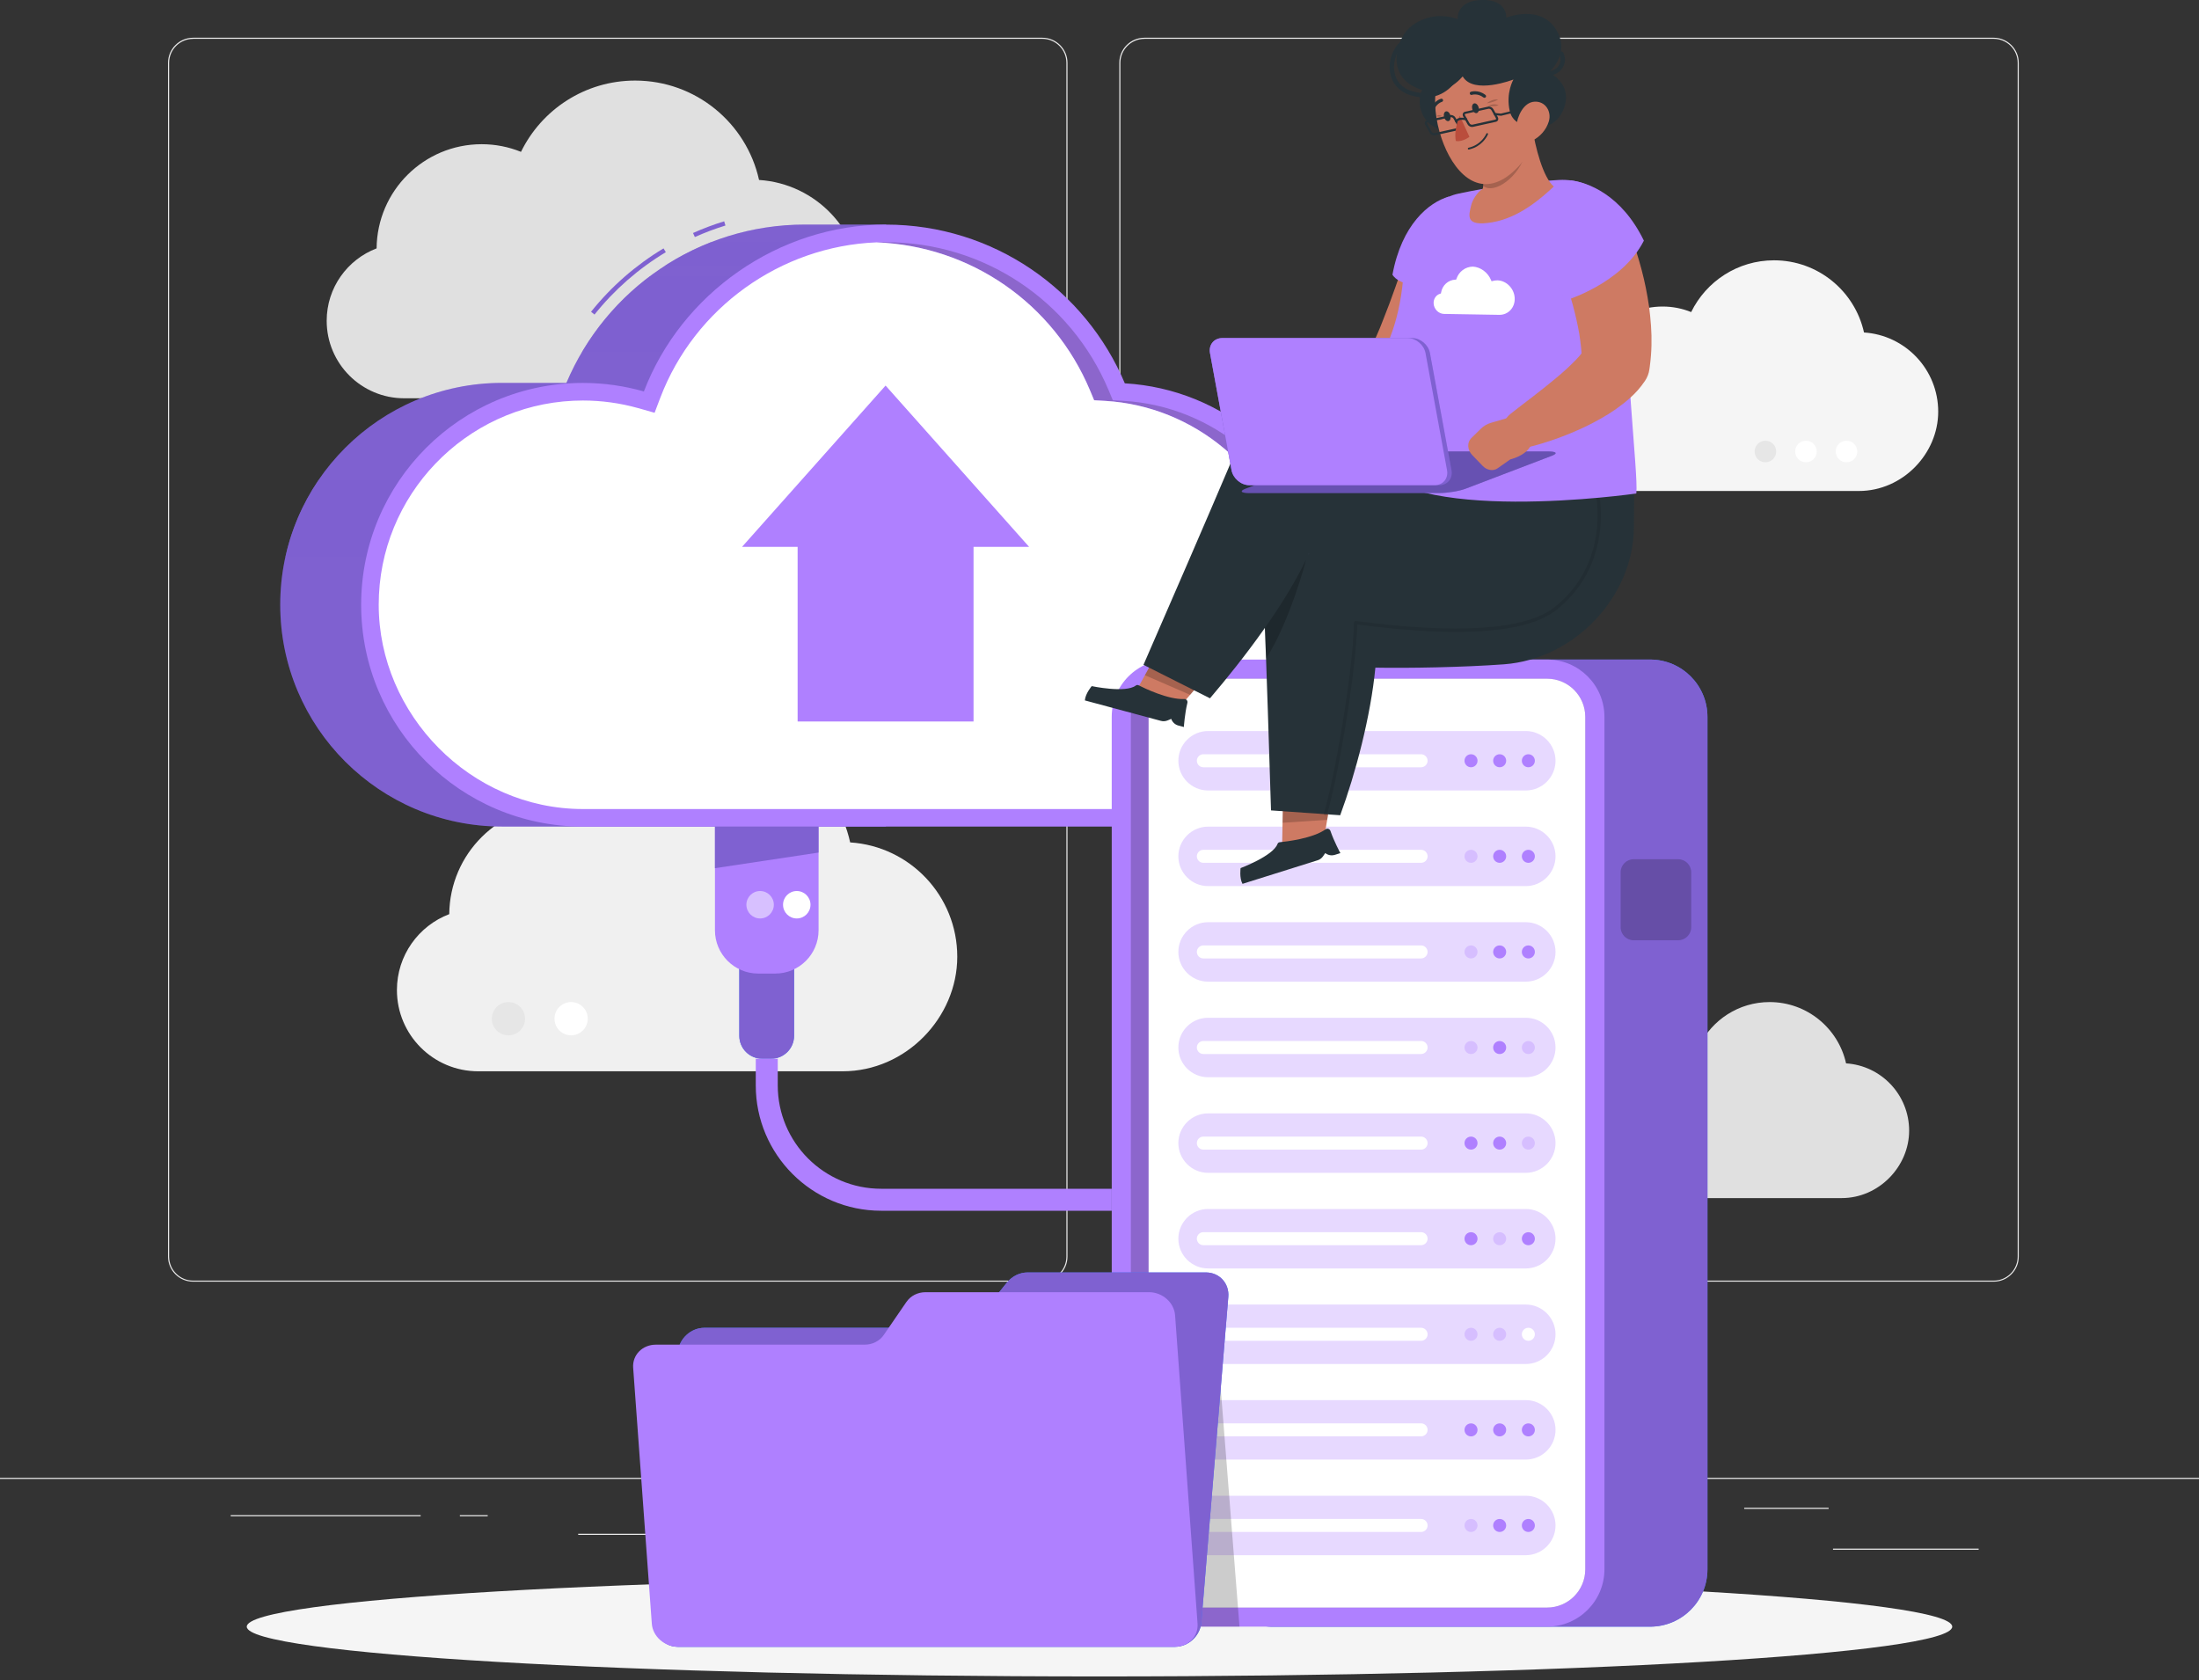 <svg xmlns="http://www.w3.org/2000/svg" width="500" height="382" viewBox="0 0 500 382" fill="none"><rect x="0" y="0" width="500" height="382" fill="#333333" stroke="none"/><g clip-path="url(#clip0_2731_2900)"><path d="M500 336.03H0V336.28H500V336.03Z" fill="#EBEBEB"></path><path d="M449.901 352.13H416.781V352.38H449.901V352.13Z" fill="#EBEBEB"></path><path d="M331.221 354.84H322.531V355.09H331.221V354.84Z" fill="#EBEBEB"></path><path d="M415.784 342.84H396.594V343.09H415.784V342.84Z" fill="#EBEBEB"></path><path d="M95.651 344.521H52.461V344.771H95.651V344.521Z" fill="#EBEBEB"></path><path d="M110.893 344.521H104.562V344.771H110.893V344.521Z" fill="#EBEBEB"></path><path d="M225.149 348.75H131.469V349H225.149V348.75Z" fill="#EBEBEB"></path><path d="M237.013 291.43H43.913C40.763 291.43 38.203 288.87 38.203 285.72V14.29C38.203 11.14 40.763 8.58 43.913 8.58H237.013C240.163 8.58 242.723 11.14 242.723 14.29V285.72C242.723 288.87 240.163 291.43 237.013 291.43ZM43.913 8.84C40.903 8.84 38.453 11.29 38.453 14.3V285.73C38.453 288.74 40.903 291.19 43.913 291.19H237.013C240.023 291.19 242.473 288.74 242.473 285.73V14.29C242.473 11.28 240.023 8.83 237.013 8.83H43.913V8.84Z" fill="#EBEBEB"></path><path d="M453.31 291.43H260.21C257.06 291.43 254.5 288.87 254.5 285.72V14.29C254.5 11.14 257.06 8.58 260.21 8.58H453.31C456.46 8.58 459.02 11.14 459.02 14.29V285.72C459.02 288.87 456.46 291.43 453.31 291.43ZM260.21 8.84C257.2 8.84 254.75 11.29 254.75 14.3V285.73C254.75 288.74 257.2 291.19 260.21 291.19H453.31C456.32 291.19 458.77 288.74 458.77 285.73V14.29C458.77 11.28 456.32 8.83 453.31 8.83H260.21V8.84Z" fill="#EBEBEB"></path><path d="M85.631 56.48C85.741 43.38 96.391 32.79 109.521 32.79C112.681 32.79 115.701 33.41 118.461 34.53C123.151 24.93 133.011 18.32 144.411 18.32C158.201 18.32 169.731 27.99 172.591 40.92C185.561 41.75 195.821 52.53 195.821 65.71C195.821 78.89 184.691 90.56 170.971 90.56H91.901C82.171 90.56 74.281 82.67 74.281 72.94C74.281 65.42 78.991 59.01 85.621 56.48H85.631Z" fill="#E0E0E0"></path><path d="M366.092 251.401C366.162 243.321 372.732 236.781 380.832 236.781C382.782 236.781 384.642 237.161 386.352 237.851C389.252 231.931 395.332 227.851 402.362 227.851C410.872 227.851 417.982 233.821 419.752 241.791C427.752 242.301 434.092 248.951 434.092 257.091C434.092 265.231 427.222 272.421 418.762 272.421H369.972C363.972 272.421 359.102 267.551 359.102 261.551C359.102 256.911 362.012 252.951 366.102 251.391L366.092 251.401Z" fill="#E0E0E0"></path><path d="M102.15 207.86C102.27 194.13 113.43 183.03 127.19 183.03C130.51 183.03 133.67 183.68 136.57 184.85C141.49 174.79 151.82 167.86 163.77 167.86C178.23 167.86 190.31 178 193.31 191.55C206.91 192.42 217.66 203.72 217.66 217.54C217.66 231.36 206 243.59 191.61 243.59H108.72C98.52 243.59 90.25 235.32 90.25 225.12C90.25 217.24 95.19 210.51 102.14 207.86H102.15Z" fill="#F0F0F0"></path><path d="M119.388 231.631C119.388 233.721 117.698 235.411 115.608 235.411C113.518 235.411 111.828 233.721 111.828 231.631C111.828 229.541 113.518 227.851 115.608 227.851C117.698 227.851 119.388 229.541 119.388 231.631Z" fill="#E6E6E6"></path><path d="M133.638 231.631C133.638 233.721 131.948 235.411 129.858 235.411C127.768 235.411 126.078 233.721 126.078 231.631C126.078 229.541 127.768 227.851 129.858 227.851C131.948 227.851 133.638 229.541 133.638 231.631Z" fill="white"></path><path d="M360.701 86.9C360.781 77.39 368.511 69.7 378.041 69.7C380.341 69.7 382.531 70.15 384.531 70.96C387.941 63.99 395.091 59.19 403.371 59.19C413.381 59.19 421.751 66.21 423.831 75.6C433.251 76.21 440.701 84.03 440.701 93.6C440.701 103.17 432.621 111.64 422.661 111.64H365.251C358.191 111.64 352.461 105.91 352.461 98.85C352.461 93.39 355.881 88.73 360.701 86.9Z" fill="#F5F5F5"></path><path d="M413.08 102.66C413.08 104.01 411.99 105.11 410.63 105.11C409.27 105.11 408.18 104.02 408.18 102.66C408.18 101.3 409.27 100.21 410.63 100.21C411.99 100.21 413.08 101.3 413.08 102.66Z" fill="white"></path><path d="M422.298 102.66C422.298 104.01 421.208 105.11 419.848 105.11C418.488 105.11 417.398 104.02 417.398 102.66C417.398 101.3 418.488 100.21 419.848 100.21C421.208 100.21 422.298 101.3 422.298 102.66Z" fill="white"></path><path d="M403.861 102.66C403.861 104.01 402.771 105.11 401.411 105.11C400.051 105.11 398.961 104.02 398.961 102.66C398.961 101.3 400.051 100.21 401.411 100.21C402.771 100.21 403.861 101.3 403.861 102.66Z" fill="#E6E6E6"></path><path d="M249.999 381.19C357.082 381.19 443.889 376.122 443.889 369.87C443.889 363.618 357.082 358.55 249.999 358.55C142.917 358.55 56.109 363.618 56.109 369.87C56.109 376.122 142.917 381.19 249.999 381.19Z" fill="#F5F5F5"></path><path d="M201.439 51.06H183.049C158.649 51.06 137.729 65.91 128.789 87.061H114.159C86.299 87.061 63.719 109.641 63.719 137.501C63.719 165.361 86.299 187.941 114.159 187.941H201.439V51.06Z" fill="#7F61D1"></path><path d="M157.988 53.89L157.578 52.98C159.868 51.96 162.248 51.06 164.658 50.32L164.948 51.28C162.588 52.01 160.238 52.89 157.988 53.9V53.89Z" fill="#7F61D1"></path><path d="M135.171 71.52L134.391 70.891C139.001 65.13 144.551 60.281 150.871 56.48L151.391 57.34C145.171 61.081 139.721 65.85 135.181 71.52H135.171Z" fill="#7F61D1"></path><path opacity="0.2" d="M201.439 51.06H183.049C158.649 51.06 137.729 65.91 128.789 87.061H114.159C86.299 87.061 63.719 109.641 63.719 137.501C63.719 165.361 86.299 187.941 114.159 187.941H201.439V51.06Z" fill="#7F61D1"></path><path opacity="0.5" d="M132.289 80.131H158.669L178.169 62.801H147.789C141.549 67.481 136.259 73.371 132.289 80.131Z" fill="#7F61D1"></path><path opacity="0.5" d="M72.338 109.301C68.838 114.471 66.278 120.331 64.898 126.631H94.998V109.301H72.338Z" fill="#7F61D1"></path><path opacity="0.5" d="M195.825 55.101H161.585C157.905 56.541 154.395 58.341 151.125 60.461H176.325L195.825 55.101Z" fill="#7F61D1"></path><path d="M301.857 125.87C296.817 104.56 278.277 88.48 255.757 87.16C246.847 65.96 225.887 51.07 201.447 51.07C177.007 51.07 154.857 66.83 146.407 89.01C142.007 87.76 137.367 87.07 132.557 87.07C104.697 87.07 82.117 109.65 82.117 137.51C82.117 165.37 104.697 187.95 132.557 187.95H293.217C310.697 187.95 324.867 173.78 324.867 156.3C324.867 141.82 315.137 129.62 301.867 125.86L301.857 125.87Z" fill="#AF80FF"></path><path opacity="0.2" d="M300.768 129.72L298.498 129.08L297.958 126.79C293.278 106.99 275.828 92.34 255.518 91.15L253.028 91.01L252.068 88.71C243.478 68.27 223.608 55.07 201.438 55.07C200.728 55.07 200.028 55.08 199.328 55.11C220.628 55.93 239.508 68.93 247.818 88.71L248.778 91.01L251.268 91.15C271.578 92.34 289.028 106.99 293.708 126.79L294.248 129.08L296.518 129.72C308.348 133.07 316.608 144 316.608 156.31C316.608 171.55 304.208 183.96 288.968 183.96H293.218C308.458 183.96 320.858 171.55 320.858 156.31C320.858 144 312.598 133.07 300.768 129.72Z" fill="black"></path><path d="M296.519 129.72L294.249 129.08L293.709 126.79C289.029 106.99 271.579 92.34 251.269 91.15L248.779 91.01L247.819 88.71C239.509 68.93 220.629 55.93 199.329 55.11H199.259C177.499 55.99 157.939 69.96 150.139 90.43L148.839 93.86L145.309 92.85C145.209 92.82 145.099 92.79 144.999 92.77C140.939 91.64 136.739 91.07 132.559 91.07C131.829 91.07 131.109 91.09 130.379 91.12C105.779 92.26 86.109 112.63 86.109 137.51C86.109 162.39 106.949 183.96 132.559 183.96H288.969C304.209 183.96 316.609 171.55 316.609 156.31C316.609 144 308.349 133.07 296.519 129.72Z" fill="white"></path><path d="M181.359 124.35V164.05H221.359V124.35H233.999L201.359 87.67L168.719 124.35H181.359Z" fill="#AF80FF"></path><path d="M168.112 214.97H180.552V235.53C180.552 238.4 178.222 240.73 175.352 240.73H173.302C170.432 240.73 168.102 238.4 168.102 235.53V214.97H168.112Z" fill="#407BFF"></path><path d="M168.112 214.97H180.552V235.53C180.552 238.4 178.222 240.73 175.352 240.73H173.302C170.432 240.73 168.102 238.4 168.102 235.53V214.97H168.112Z" fill="#7F61D1"></path><path d="M162.562 187.95H186.122V211.53C186.122 216.96 181.713 221.37 176.283 221.37H172.402C166.972 221.37 162.562 216.96 162.562 211.53V187.95Z" fill="#AF80FF"></path><path d="M186.113 193.86L162.562 197.41V187.95H186.113V193.86Z" fill="#7F61D1"></path><path d="M181.167 208.84C182.89 208.84 184.287 207.443 184.287 205.72C184.287 203.996 182.89 202.6 181.167 202.6C179.444 202.6 178.047 203.996 178.047 205.72C178.047 207.443 179.444 208.84 181.167 208.84Z" fill="white"></path><path opacity="0.5" d="M172.831 208.84C174.554 208.84 175.951 207.443 175.951 205.72C175.951 203.996 174.554 202.6 172.831 202.6C171.108 202.6 169.711 203.996 169.711 205.72C169.711 207.443 171.108 208.84 172.831 208.84Z" fill="white"></path><path d="M252.784 275.3H200.344C184.634 275.3 171.844 262.51 171.844 246.8V240.73H176.844V246.8C176.844 259.76 187.384 270.3 200.344 270.3H252.784V275.3Z" fill="#AF80FF"></path><path d="M375.193 149.97H289.243C282.041 149.97 276.203 155.808 276.203 163.01V356.83C276.203 364.032 282.041 369.87 289.243 369.87H375.193C382.395 369.87 388.233 364.032 388.233 356.83V163.01C388.233 155.808 382.395 149.97 375.193 149.97Z" fill="#407BFF"></path><path d="M375.193 149.97H289.243C282.041 149.97 276.203 155.808 276.203 163.01V356.83C276.203 364.032 282.041 369.87 289.243 369.87H375.193C382.395 369.87 388.233 364.032 388.233 356.83V163.01C388.233 155.808 382.395 149.97 375.193 149.97Z" fill="#7F61D1"></path><path d="M351.771 149.97H265.821C258.619 149.97 252.781 155.808 252.781 163.01V356.83C252.781 364.032 258.619 369.87 265.821 369.87H351.771C358.973 369.87 364.811 364.032 364.811 356.83V163.01C364.811 155.808 358.973 149.97 351.771 149.97Z" fill="#AF80FF"></path><path opacity="0.2" d="M360.461 356.84V163.01C360.461 158.211 356.57 154.32 351.771 154.32H265.821C261.022 154.32 257.131 158.211 257.131 163.01V356.84C257.131 361.64 261.022 365.53 265.821 365.53H351.771C356.57 365.53 360.461 361.64 360.461 356.84Z" fill="black"></path><path d="M360.453 356.84V163.01C360.453 158.211 356.562 154.32 351.763 154.32H269.853C265.054 154.32 261.163 158.211 261.163 163.01V356.84C261.163 361.64 265.054 365.53 269.853 365.53H351.763C356.562 365.53 360.453 361.64 360.453 356.84Z" fill="white"></path><path opacity="0.3" d="M346.93 179.74H274.69C270.97 179.74 267.93 176.7 267.93 172.98C267.93 169.26 270.97 166.22 274.69 166.22H346.93C350.65 166.22 353.69 169.26 353.69 172.98C353.69 176.7 350.65 179.74 346.93 179.74Z" fill="#AF80FF"></path><path d="M323.123 174.46H273.613C272.803 174.46 272.133 173.79 272.133 172.98C272.133 172.17 272.803 171.5 273.613 171.5H323.123C323.933 171.5 324.603 172.17 324.603 172.98C324.603 173.79 323.933 174.46 323.123 174.46Z" fill="white"></path><path d="M340.988 174.46C341.805 174.46 342.468 173.797 342.468 172.98C342.468 172.163 341.805 171.5 340.988 171.5C340.17 171.5 339.508 172.163 339.508 172.98C339.508 173.797 340.17 174.46 340.988 174.46Z" fill="#AF80FF"></path><path d="M347.511 174.46C348.329 174.46 348.991 173.797 348.991 172.98C348.991 172.163 348.329 171.5 347.511 171.5C346.694 171.5 346.031 172.163 346.031 172.98C346.031 173.797 346.694 174.46 347.511 174.46Z" fill="#AF80FF"></path><path d="M334.472 174.46C335.29 174.46 335.952 173.797 335.952 172.98C335.952 172.163 335.29 171.5 334.472 171.5C333.655 171.5 332.992 172.163 332.992 172.98C332.992 173.797 333.655 174.46 334.472 174.46Z" fill="#AF80FF"></path><path opacity="0.3" d="M346.93 201.48H274.69C270.97 201.48 267.93 198.44 267.93 194.72C267.93 191 270.97 187.96 274.69 187.96H346.93C350.65 187.96 353.69 191 353.69 194.72C353.69 198.44 350.65 201.48 346.93 201.48Z" fill="#AF80FF"></path><path d="M323.123 196.19H273.613C272.803 196.19 272.133 195.52 272.133 194.71C272.133 193.9 272.803 193.23 273.613 193.23H323.123C323.933 193.23 324.603 193.9 324.603 194.71C324.603 195.52 323.933 196.19 323.123 196.19Z" fill="white"></path><path d="M340.988 196.19C341.805 196.19 342.468 195.528 342.468 194.71C342.468 193.893 341.805 193.23 340.988 193.23C340.17 193.23 339.508 193.893 339.508 194.71C339.508 195.528 340.17 196.19 340.988 196.19Z" fill="#AF80FF"></path><path d="M347.511 196.19C348.329 196.19 348.991 195.528 348.991 194.71C348.991 193.893 348.329 193.23 347.511 193.23C346.694 193.23 346.031 193.893 346.031 194.71C346.031 195.528 346.694 196.19 347.511 196.19Z" fill="#AF80FF"></path><path opacity="0.3" d="M334.472 196.19C335.29 196.19 335.952 195.528 335.952 194.71C335.952 193.893 335.29 193.23 334.472 193.23C333.655 193.23 332.992 193.893 332.992 194.71C332.992 195.528 333.655 196.19 334.472 196.19Z" fill="#AF80FF"></path><path opacity="0.3" d="M346.93 223.21H274.69C270.97 223.21 267.93 220.17 267.93 216.45C267.93 212.73 270.97 209.69 274.69 209.69H346.93C350.65 209.69 353.69 212.73 353.69 216.45C353.69 220.17 350.65 223.21 346.93 223.21Z" fill="#AF80FF"></path><path d="M323.123 217.93H273.613C272.803 217.93 272.133 217.26 272.133 216.45C272.133 215.64 272.803 214.97 273.613 214.97H323.123C323.933 214.97 324.603 215.64 324.603 216.45C324.603 217.26 323.933 217.93 323.123 217.93Z" fill="white"></path><path d="M340.988 217.93C341.805 217.93 342.468 217.267 342.468 216.45C342.468 215.632 341.805 214.97 340.988 214.97C340.17 214.97 339.508 215.632 339.508 216.45C339.508 217.267 340.17 217.93 340.988 217.93Z" fill="#AF80FF"></path><path d="M347.511 217.93C348.329 217.93 348.991 217.267 348.991 216.45C348.991 215.632 348.329 214.97 347.511 214.97C346.694 214.97 346.031 215.632 346.031 216.45C346.031 217.267 346.694 217.93 347.511 217.93Z" fill="#AF80FF"></path><path opacity="0.3" d="M334.472 217.93C335.29 217.93 335.952 217.267 335.952 216.45C335.952 215.632 335.29 214.97 334.472 214.97C333.655 214.97 332.992 215.632 332.992 216.45C332.992 217.267 333.655 217.93 334.472 217.93Z" fill="#AF80FF"></path><path opacity="0.3" d="M346.93 231.42H274.69C270.956 231.42 267.93 234.446 267.93 238.18C267.93 241.913 270.956 244.94 274.69 244.94H346.93C350.663 244.94 353.69 241.913 353.69 238.18C353.69 234.446 350.663 231.42 346.93 231.42Z" fill="#AF80FF"></path><path d="M323.123 239.66H273.613C272.803 239.66 272.133 238.99 272.133 238.18C272.133 237.37 272.803 236.7 273.613 236.7H323.123C323.933 236.7 324.603 237.37 324.603 238.18C324.603 238.99 323.933 239.66 323.123 239.66Z" fill="white"></path><path d="M340.988 239.67C341.805 239.67 342.468 239.007 342.468 238.19C342.468 237.373 341.805 236.71 340.988 236.71C340.17 236.71 339.508 237.373 339.508 238.19C339.508 239.007 340.17 239.67 340.988 239.67Z" fill="#AF80FF"></path><path opacity="0.3" d="M347.511 239.67C348.329 239.67 348.991 239.007 348.991 238.19C348.991 237.373 348.329 236.71 347.511 236.71C346.694 236.71 346.031 237.373 346.031 238.19C346.031 239.007 346.694 239.67 347.511 239.67Z" fill="#AF80FF"></path><path opacity="0.3" d="M334.472 239.67C335.29 239.67 335.952 239.007 335.952 238.19C335.952 237.373 335.29 236.71 334.472 236.71C333.655 236.71 332.992 237.373 332.992 238.19C332.992 239.007 333.655 239.67 334.472 239.67Z" fill="#AF80FF"></path><path opacity="0.3" d="M346.93 266.68H274.69C270.97 266.68 267.93 263.64 267.93 259.92C267.93 256.2 270.97 253.16 274.69 253.16H346.93C350.65 253.16 353.69 256.2 353.69 259.92C353.69 263.64 350.65 266.68 346.93 266.68Z" fill="#AF80FF"></path><path d="M323.123 261.4H273.613C272.803 261.4 272.133 260.73 272.133 259.92C272.133 259.11 272.803 258.44 273.613 258.44H323.123C323.933 258.44 324.603 259.11 324.603 259.92C324.603 260.73 323.933 261.4 323.123 261.4Z" fill="white"></path><path d="M340.988 261.4C341.805 261.4 342.468 260.738 342.468 259.92C342.468 259.103 341.805 258.44 340.988 258.44C340.17 258.44 339.508 259.103 339.508 259.92C339.508 260.738 340.17 261.4 340.988 261.4Z" fill="#AF80FF"></path><path opacity="0.3" d="M347.511 261.4C348.329 261.4 348.991 260.738 348.991 259.92C348.991 259.103 348.329 258.44 347.511 258.44C346.694 258.44 346.031 259.103 346.031 259.92C346.031 260.738 346.694 261.4 347.511 261.4Z" fill="#AF80FF"></path><path d="M334.472 261.4C335.29 261.4 335.952 260.738 335.952 259.92C335.952 259.103 335.29 258.44 334.472 258.44C333.655 258.44 332.992 259.103 332.992 259.92C332.992 260.738 333.655 261.4 334.472 261.4Z" fill="#AF80FF"></path><path opacity="0.3" d="M346.93 288.42H274.69C270.97 288.42 267.93 285.38 267.93 281.66C267.93 277.94 270.97 274.9 274.69 274.9H346.93C350.65 274.9 353.69 277.94 353.69 281.66C353.69 285.38 350.65 288.42 346.93 288.42Z" fill="#AF80FF"></path><path d="M323.123 283.13H273.613C272.803 283.13 272.133 282.46 272.133 281.65C272.133 280.84 272.803 280.17 273.613 280.17H323.123C323.933 280.17 324.603 280.84 324.603 281.65C324.603 282.46 323.933 283.13 323.123 283.13Z" fill="white"></path><path opacity="0.3" d="M340.988 283.14C341.805 283.14 342.468 282.477 342.468 281.66C342.468 280.842 341.805 280.18 340.988 280.18C340.17 280.18 339.508 280.842 339.508 281.66C339.508 282.477 340.17 283.14 340.988 283.14Z" fill="#AF80FF"></path><path d="M347.511 283.14C348.329 283.14 348.991 282.477 348.991 281.66C348.991 280.842 348.329 280.18 347.511 280.18C346.694 280.18 346.031 280.842 346.031 281.66C346.031 282.477 346.694 283.14 347.511 283.14Z" fill="#AF80FF"></path><path d="M334.472 283.14C335.29 283.14 335.952 282.477 335.952 281.66C335.952 280.842 335.29 280.18 334.472 280.18C333.655 280.18 332.992 280.842 332.992 281.66C332.992 282.477 333.655 283.14 334.472 283.14Z" fill="#AF80FF"></path><path opacity="0.3" d="M346.93 310.15H274.69C270.97 310.15 267.93 307.11 267.93 303.39C267.93 299.67 270.97 296.63 274.69 296.63H346.93C350.65 296.63 353.69 299.67 353.69 303.39C353.69 307.11 350.65 310.15 346.93 310.15Z" fill="#AF80FF"></path><path d="M323.123 304.87H273.613C272.803 304.87 272.133 304.2 272.133 303.39C272.133 302.58 272.803 301.91 273.613 301.91H323.123C323.933 301.91 324.603 302.58 324.603 303.39C324.603 304.2 323.933 304.87 323.123 304.87Z" fill="white"></path><path opacity="0.3" d="M340.988 304.87C341.805 304.87 342.468 304.208 342.468 303.39C342.468 302.573 341.805 301.91 340.988 301.91C340.17 301.91 339.508 302.573 339.508 303.39C339.508 304.208 340.17 304.87 340.988 304.87Z" fill="#AF80FF"></path><path d="M347.511 304.87C348.329 304.87 348.991 304.208 348.991 303.39C348.991 302.573 348.329 301.91 347.511 301.91C346.694 301.91 346.031 302.573 346.031 303.39C346.031 304.208 346.694 304.87 347.511 304.87Z" fill="white"></path><path opacity="0.3" d="M334.472 304.87C335.29 304.87 335.952 304.208 335.952 303.39C335.952 302.573 335.29 301.91 334.472 301.91C333.655 301.91 332.992 302.573 332.992 303.39C332.992 304.208 333.655 304.87 334.472 304.87Z" fill="#AF80FF"></path><path opacity="0.3" d="M346.93 318.36H274.69C270.956 318.36 267.93 321.387 267.93 325.12C267.93 328.854 270.956 331.88 274.69 331.88H346.93C350.663 331.88 353.69 328.854 353.69 325.12C353.69 321.387 350.663 318.36 346.93 318.36Z" fill="#AF80FF"></path><path d="M323.123 326.6H273.613C272.803 326.6 272.133 325.93 272.133 325.12C272.133 324.31 272.803 323.64 273.613 323.64H323.123C323.933 323.64 324.603 324.31 324.603 325.12C324.603 325.93 323.933 326.6 323.123 326.6Z" fill="white"></path><path d="M340.988 326.61C341.805 326.61 342.468 325.948 342.468 325.13C342.468 324.313 341.805 323.65 340.988 323.65C340.17 323.65 339.508 324.313 339.508 325.13C339.508 325.948 340.17 326.61 340.988 326.61Z" fill="#AF80FF"></path><path d="M347.511 326.61C348.329 326.61 348.991 325.948 348.991 325.13C348.991 324.313 348.329 323.65 347.511 323.65C346.694 323.65 346.031 324.313 346.031 325.13C346.031 325.948 346.694 326.61 347.511 326.61Z" fill="#AF80FF"></path><path d="M334.472 326.61C335.29 326.61 335.952 325.948 335.952 325.13C335.952 324.313 335.29 323.65 334.472 323.65C333.655 323.65 332.992 324.313 332.992 325.13C332.992 325.948 333.655 326.61 334.472 326.61Z" fill="#AF80FF"></path><path opacity="0.3" d="M346.93 353.62H274.69C270.97 353.62 267.93 350.58 267.93 346.86C267.93 343.14 270.97 340.1 274.69 340.1H346.93C350.65 340.1 353.69 343.14 353.69 346.86C353.69 350.58 350.65 353.62 346.93 353.62Z" fill="#AF80FF"></path><path d="M323.123 348.34H273.613C272.803 348.34 272.133 347.67 272.133 346.86C272.133 346.05 272.803 345.38 273.613 345.38H323.123C323.933 345.38 324.603 346.05 324.603 346.86C324.603 347.67 323.933 348.34 323.123 348.34Z" fill="white"></path><path d="M340.988 348.34C341.805 348.34 342.468 347.677 342.468 346.86C342.468 346.042 341.805 345.38 340.988 345.38C340.17 345.38 339.508 346.042 339.508 346.86C339.508 347.677 340.17 348.34 340.988 348.34Z" fill="#AF80FF"></path><path d="M347.511 348.34C348.329 348.34 348.991 347.677 348.991 346.86C348.991 346.042 348.329 345.38 347.511 345.38C346.694 345.38 346.031 346.042 346.031 346.86C346.031 347.677 346.694 348.34 347.511 348.34Z" fill="#AF80FF"></path><path opacity="0.3" d="M334.472 348.34C335.29 348.34 335.952 347.677 335.952 346.86C335.952 346.042 335.29 345.38 334.472 345.38C333.655 345.38 332.992 346.042 332.992 346.86C332.992 347.677 333.655 348.34 334.472 348.34Z" fill="#AF80FF"></path><path opacity="0.2" d="M371.462 195.37H381.572C383.212 195.37 384.542 196.7 384.542 198.34V210.83C384.542 212.47 383.212 213.8 381.572 213.8H371.462C369.822 213.8 368.492 212.47 368.492 210.83V198.34C368.492 196.7 369.822 195.37 371.462 195.37Z" fill="black"></path><path d="M262.919 148.83L274.229 153.75L267.739 161.32L258.289 157.22L262.919 148.83Z" fill="#CE7A63"></path><path opacity="0.2" d="M262.92 148.84L274.23 153.75L270.6 157.99L260.32 153.53L262.92 148.84Z" fill="black"></path><path d="M269.192 165.31L267.922 164.97C267.172 164.77 266.562 164.2 266.312 163.46L265.482 163.81C265.002 164.01 264.462 164.05 263.962 163.91L246.672 159.26C246.782 157.7 248.232 156.01 248.232 156.01C248.232 156.01 255.942 157.65 258.252 155.88C258.432 155.74 258.662 155.71 258.862 155.81C260.242 156.51 265.702 159.14 269.272 158.94C269.742 158.91 270.102 159.36 269.982 159.82C269.372 162.36 269.182 165.3 269.182 165.3L269.192 165.31Z" fill="#263238"></path><path d="M364.54 113.23L359.69 123.38C352.54 138.36 334.92 145.89 320.86 140C312.65 136.55 303.68 129.28 297.58 125.95C292.36 137.38 282.59 150 275.12 158.78L260 151.17C265.65 138.21 274.44 117.97 280.02 104.82C282.05 100.06 286.78 96.79 291.78 96.65C316.92 95.97 364.55 113.24 364.55 113.24L364.54 113.23Z" fill="#263238"></path><path d="M291.722 181.99L302.592 181.51L300.582 193.45L291.492 193.86L291.722 181.99Z" fill="#CE7A63"></path><path opacity="0.2" d="M291.725 181.99L302.595 181.51L301.775 186.42L291.625 187.08L291.725 181.99Z" fill="black"></path><path d="M304.753 193.99L303.503 194.38C302.753 194.61 301.943 194.46 301.333 193.97L300.823 194.71C300.523 195.14 300.093 195.46 299.593 195.61L282.513 200.97C281.763 199.59 282.083 197.39 282.083 197.39C282.083 197.39 289.463 194.63 290.473 191.9C290.553 191.69 290.723 191.53 290.953 191.51C292.493 191.36 298.513 190.65 301.423 188.56C301.813 188.28 302.343 188.47 302.503 188.92C303.353 191.39 304.763 193.97 304.763 193.97L304.753 193.99Z" fill="#263238"></path><path d="M371.589 109.22L371.509 119.94C371.379 135.75 357.979 149.86 341.979 151.05C332.639 151.74 320.019 151.95 312.729 151.81C311.669 162.88 308.209 175.92 304.729 185.37L288.999 184.27C288.589 170.85 287.979 151.83 287.469 139.22C287.279 134.3 290.319 129.46 295.019 127.15C318.609 115.54 371.589 109.23 371.589 109.23V109.22Z" fill="#263238"></path><path opacity="0.1" d="M301.376 185.5C301.376 185.5 301.306 185.5 301.266 185.48C301.066 185.42 300.956 185.21 301.016 185.01C303.396 177.19 307.676 152.77 307.866 141.57C307.866 141.46 307.916 141.36 307.996 141.29C308.076 141.22 308.186 141.19 308.286 141.2C331.266 144.26 346.836 143.22 353.306 138.19C364.666 129.37 364.496 115.08 361.616 107.64C361.546 107.45 361.636 107.23 361.826 107.16C362.016 107.09 362.236 107.18 362.306 107.37C365.266 115.03 365.436 129.71 353.756 138.78C347.076 143.97 331.886 145.05 308.596 141.99C308.306 153.42 304.076 177.45 301.716 185.22C301.666 185.38 301.516 185.49 301.356 185.49L301.376 185.5Z" fill="black"></path><path opacity="0.2" d="M296.967 127.26C294.497 132.38 291.177 137.7 287.617 142.77C287.697 144.98 287.787 147.33 287.877 149.77C293.447 140.98 296.987 127.25 296.987 127.25C296.987 127.25 296.987 127.25 296.987 127.27L296.967 127.26Z" fill="black"></path><path d="M337.676 58.77C337.256 60.32 336.856 61.67 336.396 63.08C335.956 64.48 335.466 65.87 334.976 67.25C333.966 70.01 332.916 72.76 331.696 75.48C330.486 78.21 329.226 80.92 327.726 83.62C326.246 86.34 324.606 89.02 322.546 91.74L321.906 92.59C321.496 93.13 320.966 93.55 320.396 93.83C319.286 94.36 318.146 94.8 316.996 95.17C315.856 95.56 314.676 95.81 313.516 96.05C312.336 96.25 311.156 96.38 309.956 96.42C309.356 96.44 308.746 96.42 308.146 96.4L307.216 96.33C306.886 96.3 306.616 96.24 306.186 96.21C304.256 96.1 302.786 94.44 302.896 92.52C302.916 92.18 302.986 91.86 303.086 91.55L304.416 87.87C304.466 87.74 304.676 87.56 304.826 87.39L305.326 86.91L306.346 85.98C307.026 85.36 307.696 84.78 308.326 84.18C308.976 83.62 309.586 83.01 310.196 82.46C310.806 81.91 311.366 81.32 311.936 80.79L309.776 82.88C310.906 80.94 311.956 78.67 312.996 76.35L313.756 74.58L314.476 72.76C314.966 71.55 315.446 70.31 315.906 69.07C316.826 66.58 317.736 64.04 318.606 61.5L321.176 53.93L321.236 53.75C322.756 49.25 327.646 46.84 332.146 48.37C336.476 49.84 338.856 54.43 337.676 58.78V58.77Z" fill="#CE7A63"></path><path d="M329.429 44.7C324.869 46.01 318.719 51.05 316.609 62.47C319.669 67.22 334.019 63.55 334.019 63.55L329.419 44.7H329.429Z" fill="#AF80FF"></path><path d="M307.949 87.99L308.409 92.93C307.029 97.96 300.869 95.06 300.869 95.06L297.349 94.86C296.159 94.79 295.179 93.74 295.039 92.36L294.689 88.91C294.529 87.34 295.519 85.92 296.879 85.77L299.939 85.44C300.829 85.34 301.729 85.47 302.559 85.8L307.949 87.98V87.99Z" fill="#CE7A63"></path><path d="M331.641 44.02C338.811 42.49 347.061 41.33 354.441 40.92C362.861 40.45 369.871 47.26 369.661 55.69C369.021 80.88 372.561 107.36 372.061 112.21C372.061 112.21 318.951 119.86 310.811 104.07C307.391 81.68 318.441 84.53 319.331 58.83C319.561 52.1 325.061 45.43 331.651 44.02H331.641Z" fill="#AF80FF"></path><path d="M327.453 66.78L327.633 66.73L327.663 66.54C327.943 64.87 329.273 63.66 330.893 63.59H331.093L331.163 63.39C331.733 61.73 333.183 60.66 334.893 60.62C336.643 60.72 338.293 61.93 339.023 63.67L339.143 63.96L339.423 63.88H339.443C339.763 63.79 340.103 63.75 340.433 63.75C340.493 63.75 340.553 63.75 340.613 63.75C342.593 63.88 344.283 65.63 344.403 67.73C344.533 69.89 342.963 71.62 340.903 71.59L328.333 71.38C327.103 71.36 326.053 70.3 325.973 69.01C325.913 67.97 326.523 67.06 327.453 66.79V66.78Z" fill="white"></path><path d="M369.081 49.47L369.561 50.55L369.981 51.53C370.261 52.18 370.501 52.83 370.751 53.48C371.251 54.78 371.691 56.09 372.121 57.41C372.951 60.05 373.681 62.74 374.231 65.51C374.511 66.9 374.751 68.3 374.961 69.72C375.151 71.15 375.291 72.59 375.401 74.06C375.611 77 375.561 80.04 375.141 83.21L375.041 83.95C374.911 84.92 374.551 85.83 374.041 86.59C372.931 88.23 371.821 89.42 370.691 90.43C369.571 91.44 368.461 92.29 367.351 93.07C365.151 94.61 362.921 95.8 360.721 96.9C358.491 97.97 356.271 98.9 354.011 99.71C351.731 100.52 349.511 101.22 347.071 101.78C344.731 102.32 342.401 100.86 341.871 98.52C341.481 96.84 342.131 95.16 343.391 94.16L343.571 94.01C345.241 92.68 347.061 91.33 348.771 90C350.491 88.66 352.191 87.33 353.791 85.98C355.411 84.66 356.911 83.26 358.211 81.94C358.851 81.28 359.431 80.62 359.891 80C360.341 79.39 360.691 78.84 360.761 78.54L359.661 81.92C359.661 80.02 359.411 77.96 359.081 75.85C358.711 73.73 358.211 71.57 357.631 69.38C357.021 67.2 356.371 64.99 355.621 62.81C355.261 61.71 354.861 60.63 354.481 59.54L353.341 56.47L353.171 56.01C351.521 51.56 353.791 46.62 358.241 44.97C362.501 43.39 367.221 45.43 369.061 49.5L369.081 49.47Z" fill="#CE7A63"></path><path d="M357.23 41.03C360.9 41.44 368.67 44.19 373.78 54.72C368.76 64.64 355.67 68.41 355.67 68.41C355.67 68.41 346.56 46.3 357.23 41.03Z" fill="#AF80FF"></path><path d="M327.24 112.11H284.07C282.19 112.11 281.79 111.68 283.18 111.14L302.88 103.62C304.27 103.09 306.95 102.65 308.83 102.65H352C353.88 102.65 354.28 103.08 352.89 103.62L333.19 111.14C331.8 111.67 329.12 112.11 327.24 112.11Z" fill="#6752B2"></path><path opacity="0.4" d="M327.24 112.11H284.07C282.19 112.11 281.79 111.68 283.18 111.14L302.88 103.62C304.27 103.09 306.95 102.65 308.83 102.65H352C353.88 102.65 354.28 103.08 352.89 103.62L333.19 111.14C331.8 111.67 329.12 112.11 327.24 112.11Z" fill="#6752B2"></path><path d="M327.239 110.32H284.069C282.189 110.32 280.369 108.78 280.019 106.9L275.129 80.29C274.779 78.41 276.039 76.87 277.919 76.87H321.089C322.969 76.87 324.789 78.41 325.139 80.29L330.029 106.9C330.379 108.78 329.119 110.32 327.239 110.32Z" fill="#7F61D1"></path><path opacity="0.3" d="M327.239 110.32H284.069C282.189 110.32 280.369 108.78 280.019 106.9L275.129 80.29C274.779 78.41 276.039 76.87 277.919 76.87H321.089C322.969 76.87 324.789 78.41 325.139 80.29L330.029 106.9C330.379 108.78 329.119 110.32 327.239 110.32Z" fill="#7F61D1"></path><path d="M326.229 110.32H284.069C282.189 110.32 280.369 108.78 280.019 106.9L275.129 80.29C274.779 78.41 276.039 76.87 277.919 76.87H320.079C321.959 76.87 323.779 78.41 324.129 80.29L329.019 106.9C329.369 108.78 328.109 110.32 326.229 110.32Z" fill="#AF80FF"></path><path d="M345.848 95.85L348.008 98.12C350.028 102.93 343.398 104.46 343.398 104.46L340.508 106.49C339.528 107.18 338.108 106.95 337.148 105.96L334.738 103.46C333.638 102.32 333.538 100.6 334.518 99.64L336.718 97.48C337.358 96.85 338.148 96.39 339.008 96.14L342.838 95.03C343.918 94.72 345.078 95.03 345.858 95.84L345.848 95.85Z" fill="#CE7A63"></path><path d="M334.533 46.61C334.793 45.51 335.853 43.7 337.163 42.9C337.423 41.57 337.213 40.18 336.433 38.65L348.353 28.67C349.093 33.64 350.843 40.27 353.293 42.42C350.563 44.94 345.543 49.49 339.283 50.55C333.033 51.61 333.953 49 334.533 46.6V46.61Z" fill="#CE7A63"></path><path opacity="0.2" d="M336.648 39.12L346.828 34.88C345.548 40.06 339.788 44.34 337.248 42.28C337.328 41.27 337.148 40.23 336.658 39.12H336.648Z" fill="black"></path><path d="M336.057 23.12C336.057 26.78 333.087 29.75 329.427 29.75C325.767 29.75 322.797 26.78 322.797 23.12C322.797 19.46 325.767 16.49 329.427 16.49C333.087 16.49 336.057 19.46 336.057 23.12Z" fill="#263238"></path><path d="M347.467 19.39C349.027 26.97 349.927 32.15 346.457 36.47C339.557 45.06 333.297 42.39 329.487 35.41C326.067 29.13 324.087 17.79 330.607 12.9C337.037 8.09 345.907 11.8 347.467 19.38V19.39Z" fill="#CE7A63"></path><path d="M332.577 17.38C331.047 19.13 326.997 22.8 321.107 19.49C315.217 16.18 317.617 8.28 321.167 5.74C326.307 2.07 331.447 4.37 331.447 4.37C331.447 4.37 330.957 0.16 336.877 -0.01C342.797 -0.18 342.497 4.03 342.497 4.03C342.497 4.03 350.167 0.84 353.827 6.74C357.237 12.23 352.157 16.49 352.157 16.49C352.157 16.49 357.467 18.77 355.717 24.29C354.217 29.02 349.907 29 349.907 29C349.907 29 344.237 29.4 343.287 25.27C342.327 21.14 344.117 18.08 344.117 18.08C344.117 18.08 335.037 21.62 332.577 17.37V17.38Z" fill="#263238"></path><path d="M341.293 26.32C341.293 26.32 341.273 26.32 341.263 26.32L339.863 26.18C339.723 26.17 339.623 26.04 339.643 25.91C339.653 25.77 339.783 25.67 339.913 25.69L341.263 25.83L348.323 24.11C348.463 24.08 348.593 24.16 348.623 24.29C348.653 24.42 348.573 24.56 348.443 24.59L341.343 26.32C341.343 26.32 341.303 26.32 341.283 26.32H341.293Z" fill="#263238"></path><path d="M351.477 17.28C351.247 17.28 351.017 17.27 350.787 17.24C350.517 17.21 350.317 16.97 350.337 16.69C350.367 16.42 350.617 16.21 350.887 16.24C352.457 16.4 353.727 15.93 354.397 14.95C354.917 14.19 354.977 13.24 354.557 12.42C354.427 12.17 354.527 11.87 354.777 11.75C355.027 11.62 355.327 11.72 355.447 11.97C356.027 13.11 355.947 14.47 355.227 15.52C354.457 16.65 353.107 17.27 351.487 17.27L351.477 17.28Z" fill="#263238"></path><path d="M324.001 22.17C323.081 22.17 322.071 22.04 320.971 21.73C318.131 20.95 316.331 18.89 316.021 16.09C315.701 13.15 317.141 10.05 319.381 8.86C319.621 8.73 319.931 8.82 320.061 9.07C320.191 9.31 320.101 9.62 319.851 9.75C317.951 10.76 316.731 13.44 317.011 15.99C317.161 17.39 317.921 19.87 321.231 20.78C327.091 22.39 330.041 18.62 331.281 16.23C331.411 15.99 331.711 15.89 331.951 16.02C332.201 16.15 332.291 16.45 332.161 16.69C331.011 18.91 328.541 22.18 323.981 22.18L324.001 22.17Z" fill="#263238"></path><path d="M335.103 33.64C334.763 33.78 334.393 33.91 333.983 34C333.873 34.02 333.773 33.95 333.753 33.84C333.733 33.73 333.803 33.61 333.923 33.59C336.893 32.92 337.943 30.43 337.953 30.41C337.993 30.3 338.113 30.24 338.223 30.29C338.323 30.33 338.373 30.45 338.323 30.56C338.283 30.66 337.433 32.66 335.103 33.65V33.64Z" fill="#263238"></path><path opacity="0.2" d="M338.07 23.48C338.07 23.48 339.31 22.4 340.66 22.64C339.35 23.38 338.07 23.48 338.07 23.48Z" fill="black"></path><path opacity="0.2" d="M338.312 24.09C338.312 24.09 339.622 23.36 340.772 23.94C339.462 24.32 338.312 24.09 338.312 24.09Z" fill="black"></path><path opacity="0.2" d="M327.83 26.37C327.83 26.37 326.97 25.89 326.68 26.44C327.4 26.64 327.83 26.37 327.83 26.37Z" fill="black"></path><path opacity="0.2" d="M327.933 26.98C327.933 26.98 327.213 26.53 327.133 27.25C327.693 27.38 327.933 26.98 327.933 26.98Z" fill="black"></path><path d="M352.162 27.62C351.552 29.61 350.082 31.13 348.552 31.9C346.252 33.06 344.582 31.13 344.782 28.7C344.962 26.51 346.382 23.27 348.902 23.12C351.382 22.97 352.852 25.35 352.162 27.62Z" fill="#CE7A63"></path><path d="M336.201 24.42C336.361 25.03 336.171 25.6 335.781 25.71C335.381 25.81 334.921 25.41 334.761 24.8C334.601 24.19 334.781 23.62 335.181 23.51C335.581 23.41 336.041 23.81 336.201 24.42Z" fill="#263238"></path><path d="M329.787 26.24C329.947 26.85 329.767 27.42 329.367 27.53C328.967 27.63 328.517 27.23 328.347 26.62C328.187 26.01 328.367 25.44 328.767 25.33C329.167 25.22 329.617 25.63 329.787 26.24Z" fill="#263238"></path><path d="M326.087 30.79C325.697 30.79 325.287 30.559 325.087 30.209L324.067 28.39C323.947 28.169 323.927 27.919 324.017 27.709C324.107 27.509 324.287 27.369 324.527 27.32L329.727 26.169C330.167 26.07 330.697 26.32 330.927 26.73L331.947 28.549C332.067 28.77 332.087 29.02 331.997 29.23C331.907 29.43 331.727 29.57 331.487 29.619L326.287 30.77C326.217 30.779 326.157 30.79 326.087 30.79ZM329.927 26.64C329.927 26.64 329.857 26.64 329.827 26.649L324.627 27.799C324.567 27.809 324.497 27.84 324.467 27.91C324.437 27.97 324.447 28.049 324.497 28.14L325.517 29.959C325.637 30.18 325.947 30.32 326.177 30.27L331.377 29.119C331.437 29.11 331.507 29.079 331.537 29.009C331.567 28.95 331.557 28.869 331.507 28.779L330.487 26.959C330.377 26.77 330.137 26.64 329.927 26.64Z" fill="#263238"></path><path d="M331.914 26.31L334.114 31.12C334.114 31.12 332.464 32.37 331.014 32.05C330.514 29.29 331.914 26.31 331.914 26.31Z" fill="#BA4D3C"></path><path d="M334.704 28.87C334.314 28.87 333.904 28.64 333.704 28.29L332.684 26.47C332.564 26.25 332.544 26 332.634 25.79C332.724 25.59 332.904 25.45 333.144 25.4L338.344 24.25C338.794 24.15 339.314 24.4 339.544 24.81L340.564 26.63C340.684 26.85 340.704 27.1 340.614 27.31C340.524 27.51 340.344 27.65 340.104 27.7L334.904 28.85C334.834 28.86 334.774 28.87 334.704 28.87ZM338.544 24.72C338.544 24.72 338.474 24.72 338.444 24.73L333.244 25.88C333.184 25.89 333.114 25.92 333.084 25.99C333.054 26.05 333.064 26.13 333.114 26.22L334.134 28.04C334.254 28.26 334.564 28.4 334.794 28.35L339.994 27.2C340.054 27.19 340.124 27.16 340.154 27.09C340.184 27.03 340.174 26.95 340.124 26.86L339.104 25.04C339.004 24.85 338.754 24.72 338.544 24.72Z" fill="#263238"></path><path d="M331.126 27.83C331.126 27.83 331.076 27.83 331.046 27.82C330.916 27.78 330.846 27.64 330.886 27.51C330.896 27.47 331.246 26.43 333.376 26.85C333.516 26.88 333.596 27.01 333.576 27.14C333.546 27.28 333.416 27.37 333.286 27.34C331.636 27.01 331.376 27.66 331.366 27.67C331.326 27.77 331.226 27.83 331.126 27.83Z" fill="#263238"></path><path d="M337.669 22.21C337.729 22.19 337.779 22.15 337.819 22.1C337.949 21.94 337.919 21.71 337.749 21.58C336.129 20.32 334.499 20.85 334.439 20.87C334.249 20.94 334.139 21.14 334.209 21.34C334.279 21.53 334.489 21.64 334.679 21.57C334.729 21.55 335.999 21.15 337.299 22.16C337.409 22.25 337.549 22.26 337.669 22.21Z" fill="#263238"></path><path d="M325.789 25.351C325.909 25.32 325.999 25.23 326.039 25.11C326.529 23.561 327.799 23.18 327.859 23.16C328.059 23.101 328.169 22.901 328.109 22.71C328.049 22.511 327.849 22.401 327.649 22.451C327.579 22.471 325.939 22.941 325.329 24.881C325.269 25.07 325.379 25.28 325.569 25.34C325.639 25.36 325.719 25.36 325.779 25.34L325.789 25.351Z" fill="#263238"></path><path opacity="0.2" d="M252.781 291.08V356.83C252.781 364 258.651 369.87 265.821 369.87H281.831L276.111 297.3L252.781 291.08Z" fill="black"></path><path d="M228.938 291.64L222.548 299.61C221.388 301.06 219.638 301.92 217.858 301.92H160.148C157.088 301.92 154.398 304.4 154.138 307.47L149.058 368.9C148.808 371.96 151.078 374.45 154.148 374.45H267.148C270.208 374.45 272.898 371.97 273.158 368.9L279.288 294.88C279.538 291.82 277.268 289.33 274.198 289.33H233.648C231.858 289.33 230.118 290.19 228.958 291.64H228.938Z" fill="#407BFF"></path><path d="M228.938 291.64L222.548 299.61C221.388 301.06 219.638 301.92 217.858 301.92H160.148C157.088 301.92 154.398 304.4 154.138 307.47L149.058 368.9C148.808 371.96 151.078 374.45 154.148 374.45H267.148C270.208 374.45 272.898 371.97 273.158 368.9L279.288 294.88C279.538 291.82 277.268 289.33 274.198 289.33H233.648C231.858 289.33 230.118 290.19 228.958 291.64H228.938Z" fill="#7F61D1"></path><path d="M206.116 296.01L200.936 303.56C199.996 304.93 198.376 305.75 196.596 305.75H149.126C146.066 305.75 143.756 308.1 143.966 311L148.206 369.19C148.416 372.09 151.076 374.44 154.136 374.44H267.136C270.196 374.44 272.506 372.09 272.296 369.19L267.186 299.07C266.976 296.17 264.316 293.82 261.256 293.82H210.466C208.676 293.82 207.066 294.63 206.126 296.01H206.116Z" fill="#AF80FF"></path></g><defs><clipPath id="clip0_2731_2900"><rect width="500" height="381.2" fill="white"></rect></clipPath></defs></svg>